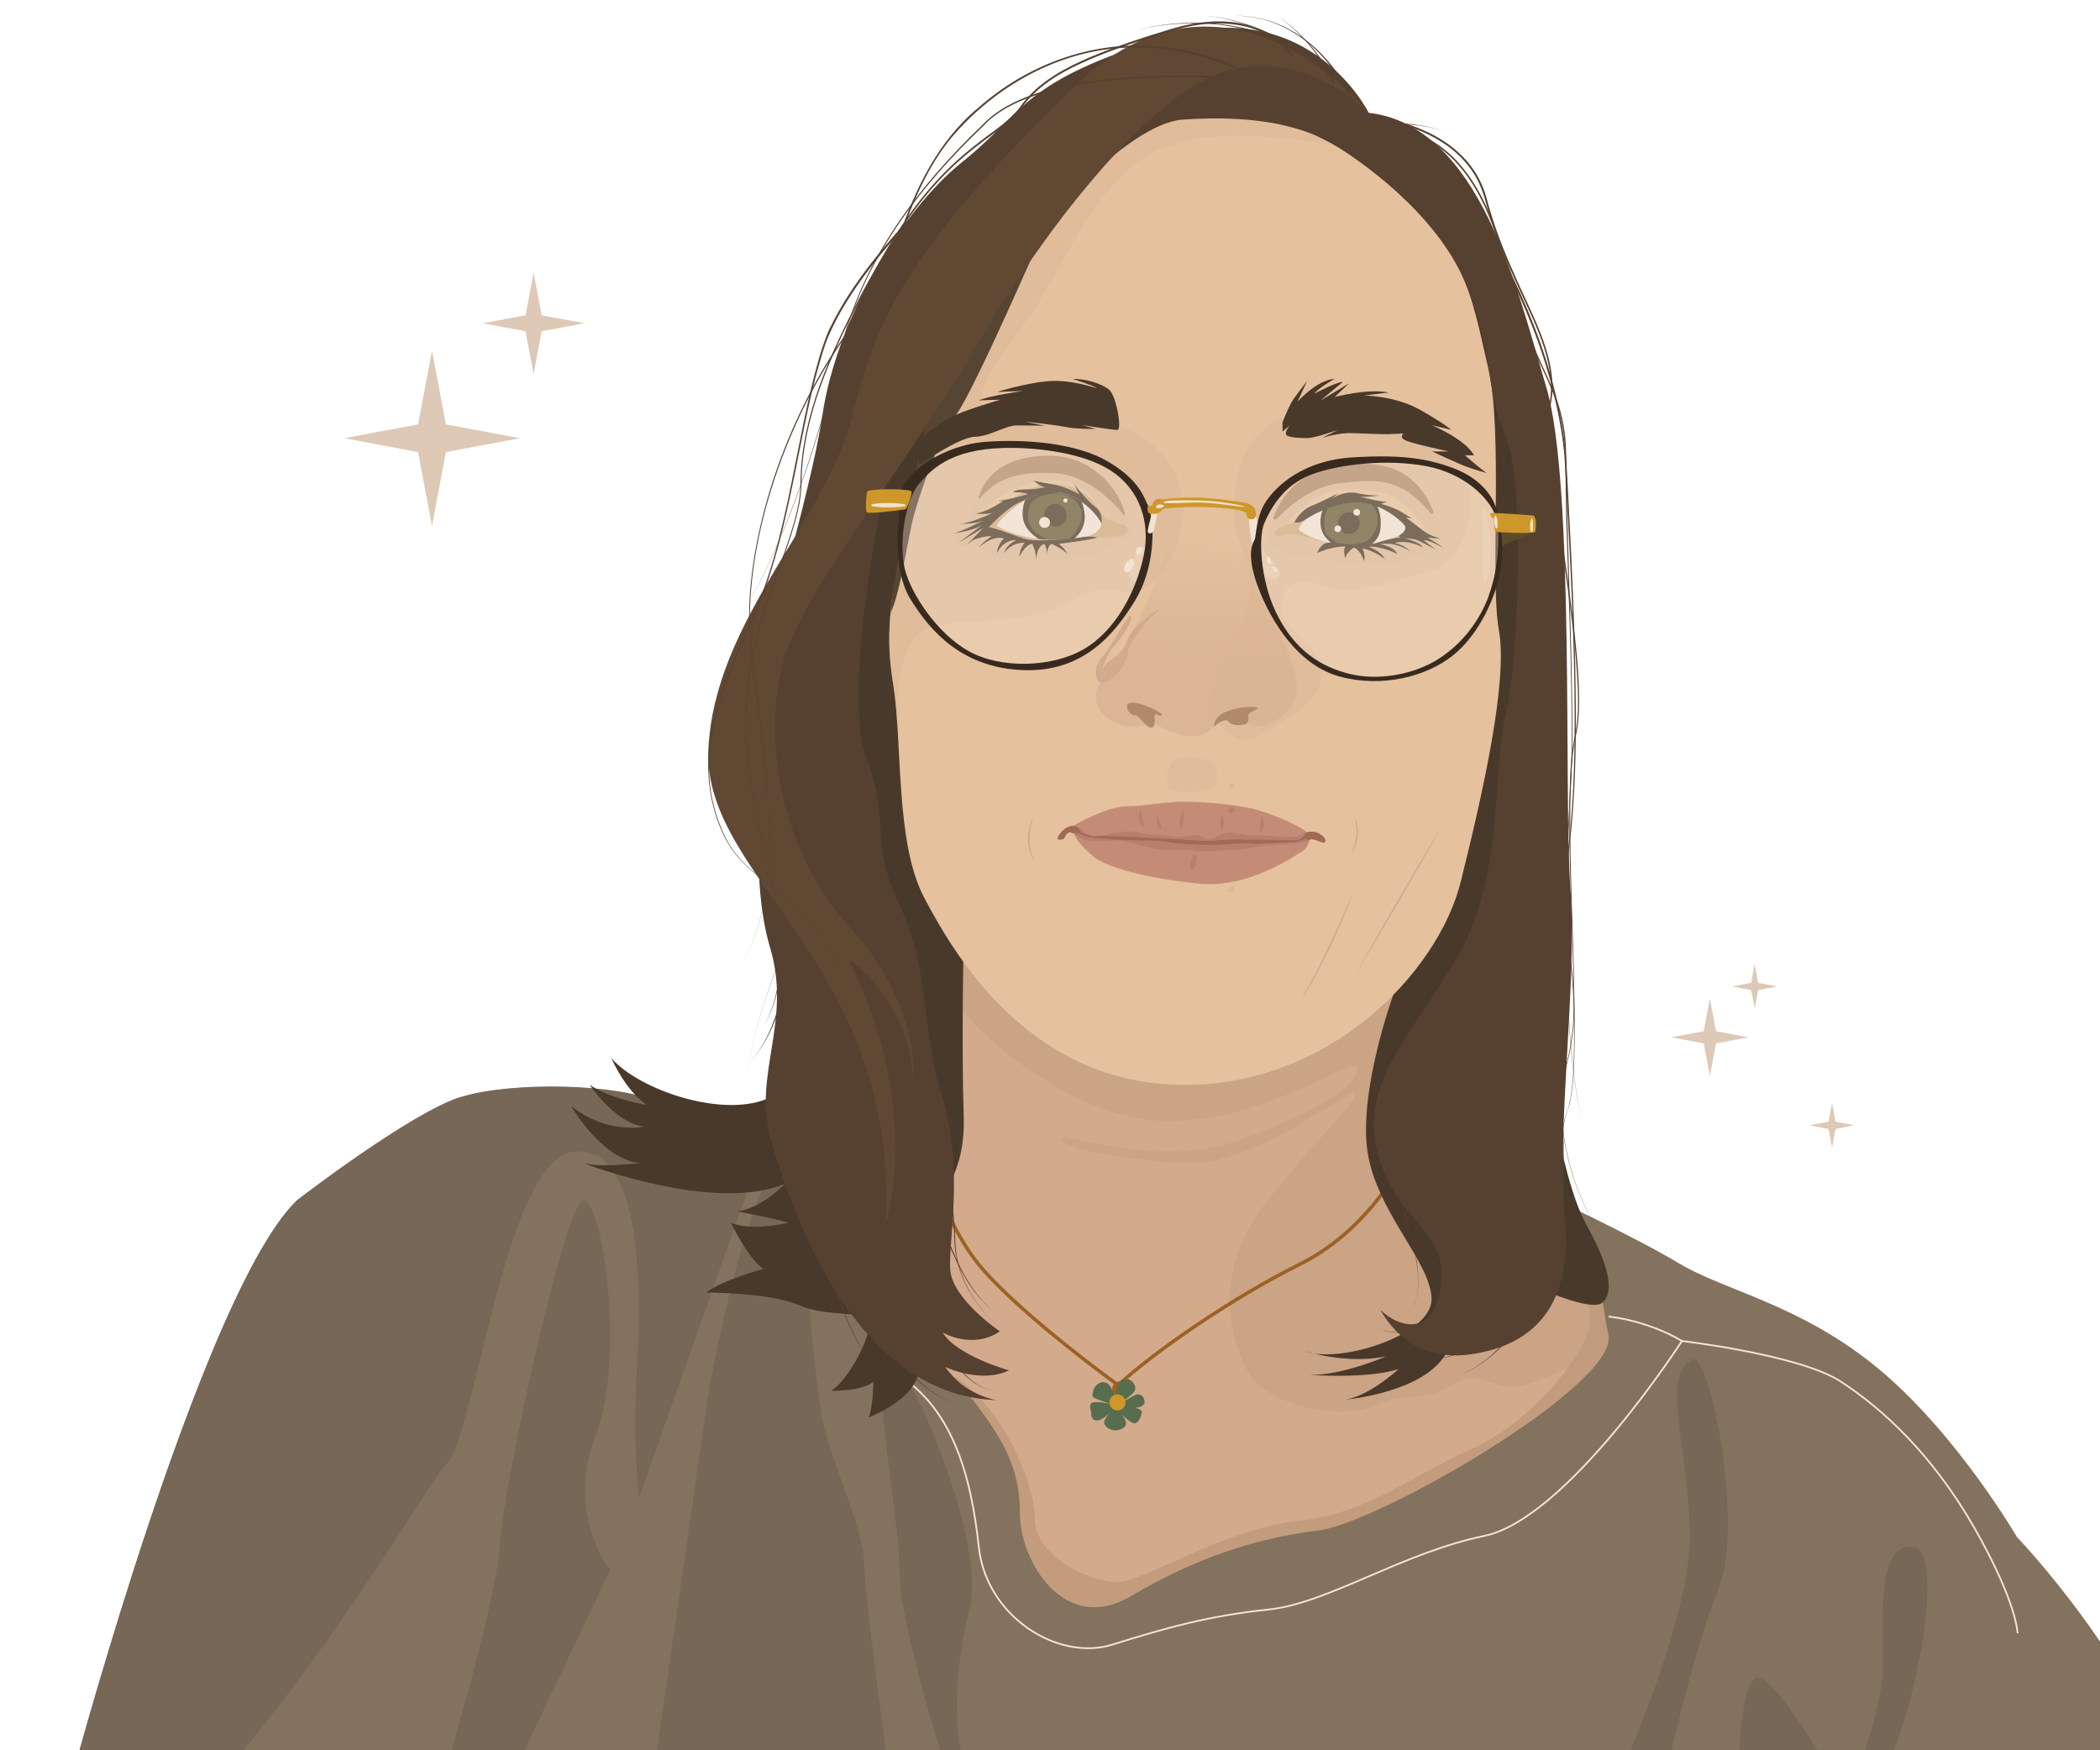 <?xml version="1.0" encoding="UTF-8"?>
<svg id="Calque_2" xmlns="http://www.w3.org/2000/svg" xmlns:xlink="http://www.w3.org/1999/xlink" version="1.1" viewBox="0 0 1194.4 995.4">
  <!-- Generator: Adobe Illustrator 29.5.1, SVG Export Plug-In . SVG Version: 2.1.0 Build 141)  -->
  <defs>
    <style>
      .st0 {
        fill: #5e4b2a;
      }

      .st1 {
        filter: url(#drop-shadow-1);
      }

      .st2, .st3 {
        fill: #bf987b;
      }

      .st2, .st3, .st4, .st5, .st6, .st7 {
        isolation: isolate;
      }

      .st2, .st4 {
        opacity: .4;
      }

      .st3, .st5 {
        opacity: .8;
      }

      .st8 {
        fill: #ce9729;
      }

      .st9 {
        fill: #b77f6e;
      }

      .st10 {
        fill: #a06b55;
      }

      .st11 {
        fill: #ddc9b6;
      }

      .st12 {
        fill: #e5c19e;
      }

      .st13 {
        fill: #d3aa8c;
      }

      .st14 {
        fill: #9b6224;
      }

      .st15 {
        fill: #564130;
      }

      .st16 {
        opacity: 0;
      }

      .st16, .st17 {
        fill: #776756;
      }

      .st18 {
        fill: #c48c76;
      }

      .st19 {
        fill: #b28a6b;
      }

      .st20, .st6 {
        fill: #49392a;
      }

      .st21 {
        fill: #604833;
      }

      .st22 {
        stroke: #f2e4d3;
      }

      .st22, .st23 {
        fill: none;
        stroke-miterlimit: 10;
      }

      .st24 {
        fill: url(#Dégradé_sans_nom);
      }

      .st4, .st5 {
        fill: #dbb595;
      }

      .st6 {
        opacity: .9;
      }

      .st25 {
        fill: #f2e5da;
      }

      .st26 {
        fill: #382a1f;
      }

      .st23 {
        stroke: #9b6224;
        stroke-width: 2px;
      }

      .st27 {
        fill: #665d39;
      }

      .st28 {
        fill: #83725d;
      }

      .st29, .st7 {
        fill: #f2e4d3;
      }

      .st30 {
        fill: #d3aa7f;
      }

      .st31 {
        fill: #586d4d;
      }

      .st7 {
        opacity: .3;
      }
    </style>
    <filter id="drop-shadow-1" x="0" y="38.9" width="1194.4" height="1009.6" filterUnits="userSpaceOnUse">
      <feOffset dx="40" dy="-30"/>
      <feGaussianBlur result="blur" stdDeviation="0"/>
      <feFlood flood-color="#000" flood-opacity=".2"/>
      <feComposite in2="blur" operator="in"/>
      <feComposite in="SourceGraphic"/>
    </filter>
    <linearGradient id="Dégradé_sans_nom" data-name="Dégradé sans nom" x1="644.9" y1="396.3" x2="641.4" y2="467.4" gradientTransform="translate(0 -62.5)" gradientUnits="userSpaceOnUse">
      <stop offset="0" stop-color="#e5c19e"/>
      <stop offset="1" stop-color="#dbb595"/>
    </linearGradient>
  </defs>
  <path class="st16" d="M1256.2,1022.3c-18.6-68.1-86.8-139.7-86.8-139.7h0c0,.1-33.7-58-78.1-95.3s-88.5-45.1-114.5-60.8c-13.2-8-33.6-18.3-50.5-26.6-8-14.8-13-31.7-15.2-47.7,0-.4,0-.8,0-1.2,0-.8,0-1.6,0-2.3.2-1.4.5-2.7.8-4.1.6-2.7,1.8-5.6,2.6-8.3,1.3-5.9,2-11.8,2.3-17.8.6,4.5,1.2,8.9,1.9,13.3,1.2,6.2,2.6,12.4,5,18.2-2.4-5.9-3.8-12-4.9-18.2-.7-4.7-1.4-9.3-1.9-14,.4-6.3.4-12.7.5-19,.2-38-2.1-76-2.5-113.9.4-3.4.8-6.8,1-9.6,1.4-15.9,2-32.2,2.1-48.3.1-.6.2-1.2.4-1.7,2.2-11.4,1.6-23.2,1-34.7-.5-8-1.3-15.9-2.2-23.9-.9-29.1-2.5-58.2-4-87.2-.2-2.5-.3-5.1-.5-7.6,0-4-.2-8-.4-12-.5-7.8-2.1-15.6-4.6-23.1s-.2-.5-.3-.8c-.8-3.7-1.8-7.4-2.7-11-1.2-21-13.7-42.2-21.7-61.1-6.4-14-11.9-28.5-15.8-43.4-5.9-21.5-23.9-34.8-44.2-41.4,4.8.3,9.5,1,14.1,2,1.8.5,3.7,1,5.5,1.5-1.8-.5-3.7-1.1-5.5-1.6-5.1-1.2-10.3-2.1-15.6-2.4,0,0-.1,0-.2,0-6.4-3.1-13.4-5.3-21-6.2-.4-.8-6.4-12.5-18.9-24.1-.7-1-1.5-2-2.3-2.9-4.4-5.5-9.4-10.4-15-14.6-4.8-5.1-10.2-9.7-16-13.6,5.3,3.6,10.1,7.8,14.5,12.5-5.3-3.8-11.1-6.9-17.3-9-6.7-2.3-13.8-3.4-20.8-3.5,7,.2,14.1,1.3,20.7,3.7,7,2.5,13.4,6.2,19.2,10.7,2.4,2.7,4.7,5.5,6.7,8.5-7.5-5.2-16.5-9.9-27.2-12.8-11.5-5.4-23.9-8.9-36.6-10.1,7.9.8,15.7,2.6,23.2,5.1-8.7-2.2-17.7-2.3-26.6-1.1-12.8-.2-25.7,1.4-38,4.7,11.6-3,23.7-4.5,35.8-4.4-4.8.8-9.6,1.9-14.2,3.3-.9.2-10,3.1-10.4,3.2-6.6,2.1-13.1,4.3-19.5,6.6-29.1,2.6-56.9,15.1-79.4,34.9-17.8,14.7-29.5,34.2-38.3,55.1-6.6,8.8-12.7,18-18.1,27.6-10.8,13.3-20.7,27.4-28.1,42.8-2.5,5.3-4.4,11.4-6.1,17-1.9,6.4-3.5,12.9-5,19.4-18.2,34.7-30.7,73.9-34,111-.2,2.5-.4,4.9-.5,7.4-1.9,3.2-4,6.4-6.2,9.4,2.2-3,4.2-6.1,6.2-9.3-.1,2.8-.2,5.7-.2,8.5-12.4,23.7-22,48.7-23.2,76.1,0,1.9,0,3.7,0,5.5,0,1.9,0,3.8,0,5.6.3,3.3.2,6.7.8,10.1l.6,4.5c1.2,5.9,2.7,11.9,5,17.4,1.3,3.3,3,7.2,4.9,10.2,4.1,7,9.9,12.6,16,17.8.6.8,1.1,1.6,1.7,2.5.4,6,.9,12,1.7,17.7-2.5,11.3-6.5,22.2-12.8,31.9,6.3-9.6,10.3-20.5,12.9-31.7,1,7.4,2.5,14.5,4.4,21.1,1.3,4.5,2.3,8.8,2.9,13.1-6.1,17.5-12.4,34.8-14.5,52.3,0,0,0,0,0,0,0,0,0,0,0,0-.6,5-.8,10.1-.6,15.2-.2-5.1,0-10.1.6-15.2,6.6-7.2,11.4-15.9,14.9-25-1.6,15.9-5.5,30.6-5.7,46-2.8,1.1-5.9,1.9-9,2.4-.4-2.7-.7-5.5-.8-8.2.1,2.7.4,5.4.8,8.2-27,4.5-65.4-10.2-78.8-25.9,0,0,5,11.8,13.4,20.8-6.6-1.5-14.2-2.7-22.3-3.5-1.2-.7-2.4-1.4-3.4-2.1,0,0,.5.7,1.4,1.9-26-2.2-56.3-.5-74.2,4.9,0,0-.3,0-.4,0-28.8,9-93.4,58.9-93.4,58.9-30,29-66.5,128.3-93,210.8-20.1,62.7-34.4,115.5-35.7,120.3,0,.2,0,.4,0,.4h211.2,0c0,0,38.2,0,38.2,0h0c0,0,81.7,0,81.7,0h169.5c0,.1,12.4.1,12.4.1,0,0,0,0,0-.1h435.7l74.6,4.3c1.3-1.1,2.7-2.5,4-4.3h167.3ZM658.2,35.4c1.3-.1,2.7-.2,4-.2-2.2,1.2-4.4,2.5-6.6,3.9-19.7,7.4-32.5,14.4-42.3,21.4-1.4.4-2.7.9-4,1.3,7.8-7.7,17.6-13.4,27.6-17.9,7-3.2,14.1-6,21.3-8.6ZM910.8,259.9c.8,6,1.1,12,1.4,18,.2,11.2.2,22.5.7,33.7.3,9.3.6,18.8.9,28.4-.7-5-1.4-10.3-2.2-15.8-1.3-34.1-3.6-65-7.8-85.7.2-1.7.5-3.3.7-4.8.1-1,.2-2,.2-3,.4,1,.8,2,1.2,3.1,2.1,8.6,3.7,17.3,4.9,26.2ZM917.4,416.4c0,3.7,0,7.3,0,11-.5,2.8-1,5.5-1.3,8.3,0-3.7.1-7.3,0-11,0-23.2-.7-48-1.4-72.4.6,4.7,1.2,9.3,1.7,14,.6,16.7.9,33.4,1,50.1ZM915.7,424.7c0,5.3,0,10.5-.2,15.8-.6,6.4-.8,12.9-1,19.2,0,1.4,0,2.9,0,4.3-.2,4.5-.5,9-.7,13.5-.6-39.4-.2-95.7-1.9-146.3.7,4.6,1.3,9.1,1.9,13.3.1.9.2,1.8.4,2.7.9,26,1.6,52.7,1.6,77.5ZM477.7,283c4-11.3,7.7-22.8,11.2-34.3-3.3,19.3-8.9,41.9-14.6,64.2-1.9,3.2-3.9,6.4-5.8,9.7,2.3-6.7,4.5-13.4,6.4-20.2,1.4-5.2,2.4-10.6,2.8-16,0-.7.1-2.1.2-3.4ZM903.7,233.7c-.1.8-.2,1.7-.4,2.6-.6-2.9-1.3-5.5-2-7.9-1.5-4.9-3-10.1-4.5-15.6,2.4,5.2,4.9,10.6,7.2,16,0,1.6,0,3.2-.3,4.9ZM914.1,589.3c.3,4.3.6,8.5,1,12.8-.5,3.2-1.2,6.4-2,9.5-.1.4-.2.8-.3,1.2.4-7.8.9-15.7,1.3-23.5ZM914.2,587.5c.5-9.4.9-18.7,1.2-27.7.4,4.3.8,8.7,1.1,13,.7,9.5.2,19.1-1.3,28.6-.4-4.6-.7-9.2-1-13.8ZM915.5,556.5c.2-6.9.3-13.6.3-20.1.4,11.8.8,23.7,1,35.5-.3-5.1-.8-10.3-1.3-15.4ZM913.8,483.1c.2-3.7.4-7.3.5-11,0,4,0,8,0,12.1-.2,1.5-.3,3-.5,4.4,0-1.8,0-3.6-.1-5.5ZM903.9,227c-2.4-5.5-5-11-7.3-16.3-.4-.9-.8-1.9-1.3-2.8-3-10.5-6.3-21.7-10.1-33,7.5,16.5,13.9,33.5,18.6,50.9,0,.4,0,.8,0,1.2ZM872,140c-8.3-18.5-18.4-35.4-31.3-47.8,12.8,9.3,21.8,23.9,27.8,38.5,1.3,3.1,2.4,6.2,3.5,9.3ZM611.1,62.2c-2.5,1.9-4.9,3.9-7.1,5.8,1.2-1.6,2.6-3.2,4-4.7,1-.4,2.1-.8,3.2-1.1ZM602,68.9c-.9,1.3-2,2.5-3,3.7-1.4,1.3-2.7,2.6-4.1,3.9-4.6,4-9.8,7.5-14.6,11.2-7.7,5.8-15.1,12.1-21.8,19-7.4,7.5-14.1,15.8-20.2,24.4,1-2.5,1.9-4.9,3-7.3,11.9-15.8,25.4-30.4,39.7-44,6-6.6,14.6-11.7,24.8-15.7-1.3,1.5-2.6,3.1-3.8,4.8ZM559.1,107.4c6.7-6.9,14.1-13.1,21.8-18.9,2.4-1.8,4.8-3.6,7.2-5.4-5.4,5.3-11.3,10.9-19,17.1-10.7,8.5-21.4,20.1-31.3,33.5-.3.3-.6.6-.8.9,0,0,0,0,0-.1,6.6-9.6,13.9-18.8,22.1-27.1ZM510.1,178.4c-.7,1.4-1.5,2.9-2.2,4.3,3.6-9.4,7.9-18.5,12.7-27.2,2.6-3.3,5.3-6.5,8.1-9.8-6.6,10.7-12.7,21.7-18.6,32.7ZM509.8,180.6c-2.1,4.3-4,8.7-5.8,13.1.5-1.7,1.1-3.4,1.7-5,1.4-2.7,2.7-5.4,4.1-8.1ZM502.6,196.8c-.2.5-.3,1.1-.5,1.6-.2.5-.4.9-.5,1.4-1.4,2.1-2.9,4.2-4.3,6.4,2.2-4.9,4.5-9.8,6.9-14.6-.6,1.7-1.1,3.5-1.6,5.2ZM500.5,202.7c-5.1,13.7-8.8,27.5-10.8,40.6-.1,1-.3,1.9-.5,2.9-3.5,12.1-7.4,24.2-11.6,36.1,0-.5,0-1,0-1.3.6-24.5,8-48.2,17.8-70.7,1.6-2.6,3.3-5.1,5-7.6ZM477.1,280.8c0,.8,0,2.1,0,3.3-3.4,9.6-7,19-11,28.4,2.5-9.9,4.7-19.9,6.7-29.8,3.7-17.4,6.8-34.9,10.9-52.1,3-5.6,6.1-11.1,9.3-16.4-8.9,21.3-15.4,43.6-16,66.6ZM477,284.8c0,.5,0,1,0,1.4-.4,5.4-1.4,10.8-2.8,16-2,7.7-4.6,15.2-7.2,22.7-3,5-6,10-9,15.1,3-8.7,5.6-17.6,7.9-26.6,4-9.4,7.7-19,11.2-28.6ZM926.1,699.8c-1.9-.9-3.8-1.8-5.5-2.7-3.6-8.6-6.7-18.9-9.3-30,0-4.5,0-8.9-.1-13.4,2.3,15.5,7.3,31.7,15,46.1ZM914.3,636.2c-.7,2.7-1.9,5.6-2.6,8.3-.2,1-.4,2-.6,3,.4-10.7,1-21.8,1.6-33,.2-.9.4-1.8.7-2.8.7-2.8,1.3-5.5,1.8-8.3.4,4.6.9,9.1,1.4,13.6-.3,6.4-1,12.9-2.4,19.2ZM916.7,616.2c-.5-4.5-1-9-1.4-13.4.9-5.2,1.5-10.4,1.7-15.7,0,3.9,0,7.7,0,11.6,0,5.8-.1,11.7-.4,17.5ZM915.2,516c0-.8,0-1.5-.2-2.3-.4-5.7-.7-12.9-.9-21.3.1-1.2.3-2.6.5-3.9.1,9.2.4,18.3.6,27.5ZM915.3,475.1c0,1.4-.2,3-.4,4.7,0-6.2,0-12.3,0-18.5.3-6,.6-12,.8-18,.3-4.2.8-8.4,1.5-12.5-.2,14.8-.7,29.7-2,44.4ZM918.7,390.5c.7,11,1.2,22.1-.6,33,0-2.4,0-4.7,0-7,0-13.6-.3-27.3-.7-40.9.5,5,.9,10,1.3,14.9ZM916.1,357.9c-.5-4.2-1.1-8.5-1.6-12.7-.3-11.4-.7-22.6-1-33.6-.2-6-.4-12.1-.4-18.1,1.2,21.4,2.3,42.9,3.1,64.4ZM911.5,258.1c-.6-4.5-1.4-9.1-2.2-13.5,1.1,4.5,1.8,9,2.2,13.5ZM903.4,220.2c-5.4-18.9-12.8-37.2-21.4-54.9-.9-2.5-1.8-5-2.8-7.6.9,2.2,1.9,4.3,2.9,6.5,7.4,17.2,18.6,36.6,21.3,56ZM861.9,110c3,5.6,4.6,11.8,6.3,17.9-4.7-10.8-10.8-20.9-18.9-29.4-3.9-3.9-8.3-7.5-13.1-10.3-3-2.5-6.1-4.8-9.4-6.8,14.6,5.5,27.7,14.6,35.1,28.6ZM766.3,33c4.4,3.7,8.4,7.9,12,12.5-1.8-1.5-3.7-3-5.7-4.5-2-2.8-4-5.4-6.3-7.9ZM737.8,25.6c-1.9-.4-3.8-.7-5.8-.9-6.4-1.6-13-2.6-19.6-3.2,8.7-.3,17.5,1,25.4,4.1ZM727.5,24.2c-3-.2-6.1-.4-9.3-.3-8.2-1-16.7-1-25.6.5,5.2-1.4,10.7-2.4,16.3-2.8,6.2.4,12.5,1.2,18.5,2.6ZM669.4,31.6c-1.6.7-3.3,1.5-5,2.4-.9,0-1.7,0-2.6.1,2.5-.9,5-1.7,7.5-2.5ZM563.6,85.6c22.7-26.5,55.3-45.8,90.2-49.7-5.9,2.2-11.7,4.5-17.4,7.1-10.7,4.9-21.3,11.1-29.4,19.7-10.7,4-20,9.4-26.6,16.6-13.6,13-26.6,27-38.1,42.1,5.6-12.8,12.3-25,21.3-35.8ZM539,126.9c-1,2.5-2,5-2.9,7.5-1.1,1.7-2.2,3.3-3.3,5-2.9,3.3-5.8,6.7-8.7,10.1,4.6-7.7,9.6-15.3,14.9-22.5ZM491.3,203.6c5.5-14.8,15.5-30.5,27.3-45.6-4.8,9.1-9.1,18.5-12.6,28.3-3.9,7.8-7.8,15.7-11.3,23.8-3.7,5.8-7.2,11.8-10.5,17.9,2-8.2,4.3-16.4,7-24.4ZM449.1,342.4c3-35.3,15.2-74.2,32.9-108.5-3.7,16.1-6.6,32.4-10,48.6-2.4,11.6-4.9,23.2-7.9,34.7-2.1,4.9-4.3,9.7-6.5,14.5-2.8,5.8-5.7,11.6-9,17.1.1-2.1.3-4.3.5-6.4ZM448.6,348.9c3.3-5.6,6.3-11.4,9.1-17.2,2.1-4.5,4.2-9.1,6.2-13.7-2.3,8.6-4.8,17-7.8,25.4-2.7,4.6-5.2,9.3-7.7,14.1,0-2.8,0-5.7.2-8.5ZM436.2,487.6c-1.8-3-3.6-7-4.8-10.2-2.3-5.4-3.8-11.5-5-17.3l-.6-4.5c-.5-3.3-.5-6.6-.7-10,2.3,20.3,12.9,39.1,26.4,59.1-5.9-5-11.4-10.4-15.3-17.2ZM448.2,612.3c2.1-17.4,8.4-34.6,14.5-52,.5,3.6.8,7.1.9,10.6-1.1,5.7-2.8,11.3-5.4,16.5l-1.6,3.3,1.7-3.3c2.4-4.7,4.1-9.7,5.3-14.9,0,4.2,0,8.3-.4,12.3-3.3,10-8,19.6-15.1,27.5Z"/>
  <g>
    <polygon class="st11" points="972.5 567.8 976 586.4 994.5 589.9 976 593.3 972.5 611.9 969 593.3 950.4 589.9 969 586.4 972.5 567.8"/>
    <polygon class="st11" points="998 548.2 1000 558.9 1010.8 561 1000 563 998 573.7 996 563 985.2 561 996 558.9 998 548.2"/>
    <polygon class="st11" points="1042 627.2 1044 637.9 1054.7 639.9 1044 642 1042 652.7 1040 642 1029.2 639.9 1040 637.9 1042 627.2"/>
  </g>
  <g>
    <polygon class="st11" points="245.7 199.4 253.6 241.3 295.6 249.2 253.6 257.1 245.7 299.1 237.8 257.1 195.9 249.2 237.8 241.3 245.7 199.4"/>
    <polygon class="st11" points="303.5 155 308.1 179.3 332.4 183.8 308.1 188.4 303.5 212.7 298.9 188.4 274.6 183.8 298.9 179.3 303.5 155"/>
  </g>
  <g class="st1">
    <path class="st13" d="M757.9,570.5s-27.8,107.6,0,131,151.8,76.3,151.8,76.3c0,0-79.8,172.7-257.7,180.5-177.9,7.8-212.6-80.7-212.6-80.7l-9.5-171.8s60.7-6.1,65.9-52.1c5.2-46,6.9-109.3,6.9-109.3l255.1,26h.1Z"/>
    <path class="st3" d="M835.1,707.6s34.2,59,28.6,78.1-34,53.8-67.3,68.5-57.6,36.4-98.8,40.8c-41.2,4.3-87.1,34.7-102.4,34.7s-47-14.8-46.7-36.4-24.3-79.7-61.9-86.8-42.1,82.5-42.1,82.5l135.3,131.8,212.7-84.2,106.3-139-9.2-55.4-54.7-34.7h.2Z"/>
    <path class="st2" d="M757.9,570.5l-255.1-26s-.6,23.3-2.3,51.8c24.2,32.5,77.8,71.7,125.3,71.2,57.9-.7,106.1-39,106.1-29.9s-17.5,22.6-65.7,40.3c-48.2,17.8-102.8-5.2-102.2,0s34.5,11.7,71.6,13.7,93.7-44.2,95-39.7c1.3,4.6-16.9,20.2-49.5,60.5-32.5,40.3-21.5,78.7-11.3,97.6s51.6,28,71.2,19.5c19.5-8.5,27.3-2,43-11s17.6-2.7,33.8,0c16.3,2.6,92-40.6,92-40.6,0,0-124.1-52.9-151.8-76.3-27.8-23.4,0-131,0-131h0Z"/>
    <path class="st28" d="M1107.5,904.6s-33.7-58.1-78.1-95.4-88.5-45.1-114.5-60.8c-25.6-15.4-77.9-39.8-79.8-40.7,36.4,23.4,33.8,53.8,39.7,81.5,6,27.8-130,106.7-164.7,111.1-34.7,4.3-68.5,14.8-106.7,37.3-38.2,22.6-63.3-20-63.3-46.8s-9.5-46-42.5-83.3-45.1-134.5-45.1-134.5c0,0-93.7-4.3-117.1-15.6-23.4-11.3-84.2-12.1-112.8-3.5s-93.8,59-93.8,59c-30,29-66.5,128.3-93,210.8C14.7,989.3,0,1044.2,0,1044.2h1194.4c-18.6-68.1-86.8-139.7-86.8-139.7h0Z"/>
    <path class="st17" d="M0,1044.2h82.2c66.7-74.8,126-177.5,129.9-179.6,17.4-9.5,33.8-174.4,73.8-179.6,39.9-5.2,39,80.7,36.4,122.3-2.6,41.7,1.1,74.6,1.1,74.6l68.4-193.4-2.8-20.7c-22.1-2.5-43.9-6-53.6-10.6-23.4-11.3-84.2-12.2-112.8-3.5-.1,0-.3,0-.4,0-28.8,9-93.4,58.9-93.4,58.9-30,29-66.5,128.3-93,210.8C14.7,989.3,0,1044.2,0,1044.2Z"/>
    <path class="st17" d="M211.2,1044.2s31.2-102.4,33-135.3,37.3-196.1,47.7-196.1,24.3,87.9,6.9,133.3,8.2,76.7,8.2,76.7l-57.7,121.5h-38.2,0Z"/>
    <path class="st17" d="M331,1044.2s25.2-175.9,30.4-211.6c5.2-35.7,27.2-137,42.2-138s16.8,119.9,26.3,151.4,21.7,56.7,21.7,74.1,14.8,124.1,14.8,124.1h-135.4Z"/>
    <path class="st17" d="M500.5,1044.2s-28.9-89.4-28.9-120.6-17.1-118.5-9-125.6,59.3,105.7,48.9,146.5c-10.4,40.8-9.4,80.7,1.4,99.8h-12.4Z"/>
    <path class="st17" d="M922.7,803c9.6-3.9,29.5,93.7,14.8,130.1-14.8,36.4-31.2,111.1-31.2,111.1h-26.9s41.7-92,41.7-139.7-17.3-93.7,1.7-101.5h0Z"/>
    <path class="st17" d="M948.7,1044.2s0-53.8,9.5-59.9c9.5-6.1,46.8,59.9,46.8,59.9h8.7s17.3-40.8,17.3-67.7-3.5-69.4,17.3-66.8c20.8,2.6-3.5,121.5-25.2,138.8l-74.6-4.3h.2Z"/>
    <path class="st22" d="M874.9,778.7s20.9,1.7,41.8,13.9c0,0,66.8,7.8,90.2,23s52.1,41.2,76.3,83.7,24.3,59.5,24.3,59.5"/>
    <path class="st22" d="M916.6,792.6s-65,101-112.3,110.8-89,38.4-122.8,41.9-58.3,10.4-89,20c-30.7,9.5-71.5-15.8-75.8-55.6s-14.8-81.4-50.3-100.5"/>
    <path class="st23" d="M753.8,697s-18.1,34-55,52.2-82.9,49.9-102.8,68.5c0,0-52.9-38.1-77.2-66.1s-33.4-72.8-33.4-72.8"/>
    <path class="st20" d="M466.5,245.4s-71.7,144.8-67.8,198.5c3.9,53.8,25.7,196.9-.1,209.9-25.9,13-75.3-3.9-90.9-22.1,0,0,7.8,18.3,20.2,26.7,0,0-20.8-3.4-32.5-11.5,0,0,14.3,21.8,31.2,23.8,0,0-21.5,4.6-41.7-11.7,0,0,16.9,29.9,39,32.5,0,0-22.8,2.6-31.9,0,0,0,73.5,28.6,114.5,11.7,0,0-13.7,14.3-27.3,15.6,0,0,20.2,3.9,29.3,6.5,0,0-20.7,5.2-32.8,0,0,0,10,20.7,18.5,26.3,0,0-23.4,6.3-32.5,13.4,0,0,36.4,0,52.7,7.2,16.3,7.2,37.1,2.6,39.7,9.1s-11.7,34.3-21.5,39.6c0,0,18.9.3,24.1-5.3,0,0,0,13.9-2.6,20.4,0,0,17.6-6.5,25.4-18.2s10-52.8,11.7-83.3,18.2-32.5,16.9-70.9,0-103.5,0-103.5l206.2,26,38.1,9.7s-19.8,54.7-14.6,89.2,36.4,63.1,36.4,83.9-54,37.1-72.2,29.3c0,0,22.8,7.8,46.2,3.2,0,0-25.6,11.1-43.4,10.4,0,0,31.7,2.6,50.6-3.2,0,0-18.2,16.9-32.5,17.6,0,0,43.1-3.2,58-24.1,14.9-20.8,52.6-40.3,52.6-40.3,0,0,31.2,14.3,37.7,9.1s5.2-18.9-8.5-43.6c-13.7-24.7-20.8-75.5-25.4-105.4-4.6-29.9,1.3-296.1-1.3-331.2s-24.4-124.3-70.5-163.3c-46-39-104.9-59.2-155.8-47.5-50.9,11.7-143.2,165.5-143.2,165.5h0Z"/>
    <path class="st14" d="M596.3,815.6c2.7-.3,2.4,10.6-2.6,10.6,0,0-3.9-10,2.6-10.6Z"/>
    <path class="st12" d="M595.6,97.7s-90.1,85.9-110.1,178.7c-20,92.8-22.6,111.1-17.4,143.2,5.2,32.1,1,89.4,17.4,120.6,16.4,31.2,58.1,104.1,143.5,106.7,85.5,2.6,148.8-63.3,161.8-115.4s26.9-114.5,21.7-143.2,2.6-112.8-6.1-149.2c-8.7-36.4-13-79.8-72.9-118s-106.7-36.4-138-23.4h0Z"/>
    <path class="st24" d="M662,315.4s8.7,45.9,17.8,60.5,23.3,43.3,15.6,54.3c-7.7,11.1-17.6,14.6-23.1,12s-17.6-3.9-21.8.8-9.4,6.7-17.9,5.1-14.3-7.5-20.5-6-16.6,2.8-25-6.6c-8.5-9.4-1-18.9,3.6-24.1s29.3-46.2,32.9-73.5,2.9-21.1,2.9-21.1l35.6-1.3h0Z"/>
    <path class="st4" d="M611.2,119.3c28.6-17.3,68.7-12.7,107.2-7.2-52.7-28.8-94.3-26.4-122.9-14.5,0,0-90.1,85.9-110.1,178.7s-22.6,111.1-17.4,143.2c1.1,6.7,1.8,14.4,2.3,22.8-.5-18.2,1.3-51.4,19.4-55.7,25.2-6.1,56.4,0,79.8-14.8s26,1.7,43.4-8.7c17.4-10.4,30.7-52.9,6.7-76.4-24-23.4-57-20-88.2-20.8-31.2-.9-.9-33.8,15.6-58.1s35.6-71.1,64.2-88.5h0Z"/>
    <path class="st4" d="M665.9,340.6c-8-17.3-6.9-70.6,33-74.8,39.9-4.1,85.9,20,94.6,37.4,8.7,17.5-2.6,47.8-20.8,52.1-18.2,4.3-46,15.6-63.3,6.9-17.4-8.7-29.5,13.9-11.3,28.6s18.2,32.1-.9,44.2-26.6,20-35.9,13.9c-9.2-6.1-16.2-12.1-9.2-33s29.5-41.6,13.9-75.5h0v.2Z"/>
    <path class="st13" d="M619.6,376s-15,9.1-17.6,16.3-5.2,9.4-9.4,12.4c-4.2,2.9-5.9,6.2-5.9,6.2,0,0,3.2-9.8,7.2-13.7s11.1-15.3,9.3-16.9-11.2,18.2-16.4,23.4-4.2,14.6,0,14.6,14-8.5,14.7-17.2,18.2-25,18.2-25h0Z"/>
    <path class="st19" d="M614.5,443.8c2.4.5,2.5-4.2,2.2-6.1s1.2-1.7,1.9-1,2.3.2,2.3-.5-10.9-6.7-16.9-6.6-1.9,7.1,1.2,7.1,5.5,6.2,9.4,7.1h-.1Z"/>
    <path class="st19" d="M650.5,443.1s-.8-5.5,7.7-8.7,17.2-2.6,17.2-1.7-5.4,2.2-5.4,4.1.7,5-3,5.4-6.7.2-8.6-2.1-7.9,3.1-7.9,3.1h0Z"/>
    <path class="st4" d="M648.2,462.8c5.4,2.4,4.5,13,2.3,15-2.3,2-22.1,4.6-25.7,0s-.3-11.7,2.3-15c2.6-3.2,15.9-2.3,21.1,0h0Z"/>
    <path class="st4" d="M603.4,332.1c0-3.1-9.1-24.7-28.9-33.8-19.7-9.1-42.5-3-52.5,8-10,11.1-11.7,21.7-16.9,27.1-5.2,5.4-2.6,9.3,4.3,6.5s11.7,9.1,28.6,9.1,41-1.5,49.7-6.1,15.6-4.6,15.6-10.9h.1Z"/>
    <path class="st19" d="M599,322.6c-9.9-11.8-23.4-22.7-39.1-23.5-11.4-.5-23.7-.2-33.6,6.3-1.7,1-3.2,2.3-4.7,3.6-1.5,1.4-2.9,2.9-4.4,4.5-.2.2-.5.2-.7,0,0-.1-.2-.3,0-.5,1.2-4.2,3.3-8.2,6.4-11.6,7.7-8.8,19.9-11.9,31.1-12.2,6.9-.2,14,.6,20.3,3.5,12.3,5.4,22,16.7,25.7,29.5,0,.5-.6.9-.9.4h0Z"/>
    <path class="st12" d="M589.3,324.8s-7.6-18.2-23.6-21-36.4,5.6-43.2,13.9-3,12.4-3,12.4l69.8-5.2h0Z"/>
    <path class="st30" d="M601.4,331.5c.4-4.1-8.8-4.1-12-6.7s-10-20-31.2-19.5c-21.3.4-38.2,23.2-38.6,24.7-.4,1.5,16.9,8.7,31.7,8.7s29.5-3,33-3,16.9.4,17.3-4.1h-.2Z"/>
    <path class="st25" d="M586.5,327.8c.3-1.7-10.7-17.4-27.1-18s-32.3,17.4-32.3,18.9,14.7,8,29.7,8.2,28.2-.9,29.7-9.1h0Z"/>
    <path class="st20" d="M576.9,325.7c.3-4-.6-7.6-1.7-10.4-4.3-2.9-9.7-5.3-15.9-5.5-5.7-.2-11.3,1.8-16.3,4.6-1.1,3.1-2.1,7.8-.7,12.3,1.4,4.5,5.3,7.8,8.4,9.8,2,.2,4,.4,6,.4,5.1,0,9.9,0,14.2-.5,2.5-2.1,5.5-5.7,6-10.8h0Z"/>
    <path class="st27" d="M572,315.2c-8.5-8.7-21.9-2.9-24.3-.6-2.8,2.7-5.4,12.1.8,17.6,2.4,2.1,4.9,3.7,7.4,4.7h.9c3.9,0,7.6,0,11-.2,4.6-3.5,11.7-13.9,4.2-21.5h0Z"/>
    <path class="st20" d="M586.5,327.8s1.1-6.1-3.3-9.3c-4.5-3.2-12.3-13.2-12.3-13.2l3.1,5.9s-7.7-4.6-15.8-5.9c-8.1-1.2-10.4-2.1-10.4-2.1,0,0,4.8,4.7,7.6,3.4,0,0-4.1,1.7-11.5,1.7s-7.8,1.6-7.8,1.6c0,0,5.8-.2,8.7,1.1,0,0-14.3,4.1-17.6,3.7l3.2.4s-10.2,6.7-15.8,6.9c0,0,7.2.8,10.2-.5,0,0-12.8,6.5-19.7,6.3,0,0,9.3.6,14.5-2,0,0-14.1,7.4-18.2,7.6,0,0,13.3-1.4,18.2-5.6l-14.5,10.9,14.5-8.7-10,10s11.5-8.7,15.4-12.8,10.5-9.8,15.2-11.7,8.4-5,19.3-5.6,23.4,10.3,27.1,18h-.1Z"/>
    <circle class="st20" cx="560.3" cy="323" r="6.4"/>
    <circle class="st25" cx="566" cy="314.6" r="1.2"/>
    <circle class="st25" cx="554.1" cy="327.1" r="3.1"/>
    <path class="st20" d="M584.1,335.6s-4.6-1-9.5,0-23.6,2.4-29.6,1.3c-6.1-1.1-23.4-9.1-25.5-7s-6.6,7.4-6.6,7.4c0,0,7.7-3.1,11-2.2,0,0-5,3.1-7.1,6.2,0,0,7.1-7,14.2-5.2,0,0-4,3.9-3.9,8.5,0,0,2.7-7.5,11-7.5,0,0-5.9,2.6-7,7.5,0,0,3.4-6,11.7-6,0,0-3,3.7-3,8,0,0,3.1-6.7,7.2-7.4,0,0,2.5,3.8,2.2,9.8,0,0,.3-8.8,4.9-9.7,0,0,1.6,3,1.6,7.2,0,0-.6-6.1,2.4-7.2,0,0,7,2.9,9.2,6.2,0,0-1.7-4-5.2-6.2,0,0,20-2.4,22-3.7h0Z"/>
    <path class="st4" d="M680.7,334.3c.8-2.8,12-29.9,33.5-33.5s45.5-2.2,54.3,9,11.4,21,11.1,24.5-12,15.9-35.1,16.3c-23.1.3-49.8-3.6-56.6-8.1-6.8-4.6-8-5.2-7.2-8.1h0Z"/>
    <path class="st19" d="M684.3,324.3c4.7-14.4,17.6-25.9,32.5-29,1.7-.3,3.8-.7,5.4-.9,11.8-1.2,24.5-1.5,35.3,4.6,6.5,3.7,11.4,9.2,14.8,15.6,1.2,2,2.1,4.2,3,6.2.2.5,0,1.1-.5,1.3-.4.2-.9,0-1.2-.3-13-15.3-23.4-19.8-43.7-17.8-3.6.3-7.5.7-11,1.3-4.4.8-8.6,2.4-12.7,4.4-7.2,3.6-14,9.1-20.1,15.5-.7.9-2.1.1-1.8-.9h0Z"/>
    <path class="st12" d="M691,329.5s12.1-17.6,27.4-20c15.3-2.4,30.7-1.3,40.5,7.8s14.5,16.5,10.6,18-78.5-5.9-78.5-5.9h0Z"/>
    <path class="st30" d="M685.2,333.6c-1.5-2.5,6.3-5,11-6.9s12.4-14.4,30.2-14.9,38,16.4,39,19.5-18,8-28.2,9.8c-10.2,1.7-28-3.9-33-5.4s-8.5-2.2-11.9-1.9-5.7,2.3-7.1,0v-.2Z"/>
    <path class="st25" d="M698.7,331c-.5-.8,5.5-8.8,11.3-11.3s18.3-6.8,30.5-3,19.8,12.3,19.8,13.3-4.5,5.4-10.4,6.6-8.5,4.2-23.6,3.5c-15-.7-26.5-7.2-27.6-9.1h0Z"/>
    <path class="st20" d="M712.8,318.6c-1.4,3.3-2.8,8.4-.8,13.6,1.1,2.9,3.3,5.1,5.6,6.9,2.7.5,5.6.9,8.7,1.1,6.5.3,10.7,0,13.8-.7,2.5-1.9,4.5-4.6,5-8.5.8-6.1-.5-10.5-1.9-13.4-.9-.3-1.8-.7-2.7-1-10.5-3.2-21.2-.5-27.7,1.9h0Z"/>
    <path class="st27" d="M739.7,316.5c-8.5-2.4-17.2-.9-23.5,1-4.3,6.3-3.6,16,0,18.1,2,1.2,3.9,2.9,5.4,4.1,1.5.2,3.1.4,4.8.4h1.8c2.6-.6,5.7-1.3,7.2-1.5,2.8-.4,8.4-6.5,8.2-13.2,0-3.9-2.1-7.1-3.8-9h-.1Z"/>
    <circle class="st20" cx="727.2" cy="327.5" r="6.2"/>
    <circle class="st25" cx="731.7" cy="321.3" r="1.9"/>
    <circle class="st25" cx="720.9" cy="330.7" r="1.9"/>
    <path class="st20" d="M696.3,326.7s3.5-6.8,10-9.2c6.4-2.5,14.9-7.1,14.9-7.1l-3.8,3.2s7-4.8,14.3-3.2,13,1.4,13,1.4c0,0-8.2,1.1-11.1.7,0,0,12.3,3.2,15.6,2.8l-3.8,1.2s7.6,2,12.1,4.9,5.6,3.5,5.6,3.5l-3.6-.7s6.2,4.6,10.1,7.7c3.9,3,10.1,4.5,10.1,4.5,0,0-5.5-.5-7.8-.7,0,0,6.8,3.9,8.8,5.8,0,0-6.9-4.2-11-4.4,0,0,5.8,5.1,9.1,6.4,0,0-7.2-3.5-11.1-5.6s-8.2-1.5-10.7-2.1-.6-1.6.5-2.4,2.3-2.8,1.6-4.3-10.7-11.2-23.2-13.2-28.1,6-32.7,9.1c-4.6,3.2-6.9,1.9-6.9,1.9h0v-.2Z"/>
    <path class="st20" d="M757,335.6s10.1,2,12.4,5.8c0,0-7.7-4.7-16.2-2.7,0,0,6,1.4,8.7,4.7,0,0-7.9-5.6-17-3.9,0,0,8.1,1.1,9.7,5.5,0,0-8.8-4.6-16.2-4.1,0,0,7.2,2.5,9.2,7,0,0-5.8-4.6-12.7-6.1,0,0,1.9,3.5,1,7.3,0,0-2.2-6.5-5.9-7.7,0,0-4,2.3-4.8,6,0,0-1.6-4.4,0-6.7,0,0-8.2,0-16,3.8,0,0,1.6-5.2,6-5.9,4.3-.6,18.8,3,28.3,0s13.5-3,13.5-3h0Z"/>
    <path class="st18" d="M570.4,499.6s18.6-10.9,30.4-11.1c11.9-.2,22-2.6,32.5-2.6s30.4,1.6,40.8,4.4,25.3,9.5,28.8,12.7,1.3,9.3-2.8,11.5-29.7,20.8-58.1,18-52.7-9.1-60.1-15.4c-7.4-6.3-12.4-11.9-11.5-17.6h0Z"/>
    <path class="st9" d="M562,507.2c-1.9-.3,3.7-8.2,8.5-7.6s7.6,5.9,12.1,5.9,17.1-4.2,25.4-2.1c8.2,2.1,10.9.8,15.2,1.9s10.6.6,14.5-.4,7.8,2.4,9.7,2.4,7.2-3.1,10.2-3.8c3-.7,9.8,1.6,13.7,1.6s11.5-.2,15.8.6,11.1.4,13.5-1.1,5.4-2.2,8.2-1.2,6.1,3.9,4.8,5.4-6.1-2.9-8.9-1.1-7.6,2.4-12.1,2.4-13.9.9-19.1,1.7c-5.2.9-13.5,1.9-18.6,1.9s-9.5.9-16,0-14.1.2-21-.9-19.1-5.2-23.6-5-10.2,1.1-16,0-8-5.6-10.6-4.3c-2.6,1.3-.9,4.3-5.4,3.7h-.3Z"/>
    <path class="st10" d="M713.6,508.8c1.3-1.5-2-4.4-4.8-5.4-2-.7-4.1-.6-6,.1-1,1.5-2.1,3.3-3.1,3.8-1.6.9-9.5.4-14.8.4s-17.2-.3-22.8-.3-12.9,1.2-18.4.8-18.2-1.2-22.1-1.3-15.8-.9-20.5-1.1c-3-.1-10.6-.4-15.8-.5-1.1.2-2.1.3-2.8.3s-1.5-.2-2.2-.4c0,0-4.7-.5-5.9-2.5-.3-.5-.6-1.2-1-1.9-.9-.5-1.9-.9-3-1-4.8-.6-10.3,7.3-8.5,7.6,4.6.6,2.8-2.4,5.4-3.7s1.6-.2,2.5.3c1.5-.7,3.7-.2,5.7.8,2.5,1.3,7.9,1.8,12.4,2.2,4.5.4,12.9.8,18.3.9,5.4.1,12.9-.1,18.3,1,5.4,1.1,21,1.6,25.7,1.6s15.2-1.3,20.7-.9,19.1-.4,23.9-.7,6.8-1.6,7.7-2c.2-.1.9.3,1.8,1,0,0,.2-.1.3-.2,2.8-1.7,7.6,2.6,8.9,1.1h0Z"/>
    <path class="st9" d="M608.9,490.7c.7,3.4,1.2,6,1.7,9.3-3.1-1.8-3.9-6.5-1.7-9.3h0Z"/>
    <path class="st9" d="M618.5,494.2c1.2,2.5,1.8,4.9,2.2,7.7-2.8-1.3-3.7-5.2-2.2-7.7h0Z"/>
    <path class="st9" d="M632.9,490.7c.8,3.8.3,7.6-1.1,11.2-1.4-3.6-.8-7.8,1.1-11.2h0Z"/>
    <path class="st9" d="M655.1,493.4c1.4,2.4,1.6,6.6-.8,8.5-.3-2.9-.6-5.7.8-8.5h0Z"/>
    <path class="st9" d="M677.5,494.2c2,2.6,2.1,7.5-1,9.3.5-3.3,0-6,1-9.3h0Z"/>
    <path class="st9" d="M658.5,491.5c1.1,1.5,4.6.6,3.7-1.5s-4.8,0-3.7,1.5Z"/>
    <path class="st9" d="M637.8,524.5c2.5,0,3.6-8.2,1.9-8.5s-4.4,8.5-1.9,8.5Z"/>
    <path class="st5" d="M658.4,536.5c.6,2.2,5.1.2,3.6-1.7s-4.2-.4-3.6,1.7Z"/>
    <path class="st5" d="M660.4,478.5c2,.2,1.5-2.8,0-2.8s-1.9,2.6,0,2.8Z"/>
    <path class="st13" d="M548.5,493.4c-3.7,8.5-3.9,18.4,0,26.9-.6-1-1.2-2-1.7-3.1-3.5-7.5-2.7-16.8,1.7-23.8h0Z"/>
    <path class="st13" d="M729.8,493.4c3.6,6,3.3,14.1,0,20.2-.5.9-1.1,1.7-1.6,2.5,3.5-7,4.5-15.2,1.7-22.7h-.1Z"/>
    <path class="st13" d="M780.7,498.8c-15.8,28.4-34,59.6-50.9,87.3,15.8-28.4,34-59.6,50.9-87.3h0Z"/>
    <path class="st13" d="M729.8,537.4c-4.1,11-8.8,21.8-13.8,32.4-5.1,10.5-10.3,21.2-17.4,30.6l2.4-3.7c10.9-18.7,19.8-39.7,28.8-59.3h0Z"/>
    <path class="st20" d="M595.6,274.4c2.6,0-.6-19.7-5-23s-13-6.1-20.6-5.9c0,0,11.5,3.5,14.1,5.4,0,0-15.2-5.4-28.6-4.1s-28.4,6.1-28.4,6.1l14.7-.6s-20.4,3-25,5.4c0,0,9.5-.4,12.1-.4,0,0-18,5.3-24.9,8.5s-16.9,9.7-18.9,12.9c-2,3.2-3.2,15.6-2,15.2s22.6-15.3,31.2-15.5c8.7-.2,17.6-6.5,24.1-6.5s15.7.2,15.7.2l-11.1-2.3s16.6,1.7,23.1,3,17.1,1.1,17.1,1.1l-7.9-2.2s17.5,2.8,20.3,2.8h0Z"/>
    <path class="st6" d="M554.1,159.9l-16.2,6.2c-22,31.2-48.6,74.7-57.2,114.9-11.4,52.7-12.3,76.8-14.2,97.6,5.7-11.6,10.1-43.9,13.2-55.2,3.6-12.9,13.3-42.4,24.2-57.6s50.2-105.9,50.2-105.9h0Z"/>
    <path class="st20" d="M689.5,270.1s3.5-9.5,6.7-13.9,7.2-9.5,7.2-9.5l-5.4,11.7s10.6-12.1,21.1-13c0,0-9.2,5.2-11.6,8.5,0,0,12.4-6.7,16.3-6.7l-12.8,10.6,16.3-9.8-8.2,7.8s18.4-5,30.7-2.6l-13.9,1.7s17.6.2,31.5,8,18,11.5,18,11.5l-11-2.6s18.8,7.8,24,17.1h-5.2s9.1,8,12.4,10.1c0,0-6.1-1.6-11.5-3.6s-19.6-8.7-19.6-8.7h9.4s-18.3-3.9-23.6-5.9-2-4.3-2-4.3c0,0-7.2.4-9.4.4s-11.2-.2-19.5-.6-17.6,2.8-17.6,2.8l9.2-4.6s-13.4,4.6-16.9,4.6-8.2,0-11.5-1.1.9-5.9.9-5.9l-4.1,3.3s.2-2.8,0-5.4h0Z"/>
    <path class="st15" d="M738.5,94.2s-33.2-67.7-115.3-43-80.1,42.3-115.9,70.9-71.6,91.1-79.4,143.1c-7.8,52.1-35.8,132.2-34.5,164.4s-8.2,96.6,4.6,139.3c12.7,42.7-10.4,72.5.6,109.9s46.2,144.8,128.2,147.4c0,0-18.2-2.6-29.3-18.9,0,0,20.2,9.8,36.4,2,0,0-29.8-8.3-37.7-21.5,0,0,17,9.9,32.5-.7,0,0-27.4-18.4-28.3-35.5s7.9-56.9-4.6-97.8c-12.6-41-6.1-70.3-24.3-109.3-18.2-39-3.9-43.9-18.9-83.8s13.5-191.1,29.8-215.4c16.4-24.3,105.6-144.2,150.4-147.3s70.5,5.1,85.5,14.1c15.1,8.9,58,38.8,74.7,77.8,16.7,39,11.5,61.1,23.2,87.8,11.7,26.7,7.2,131.7,0,159.9s-.7,89.3-26,134.2-57.2,72.8-46.8,113.2,40.4,43.6,36.1,76.1c-4.3,32.5-27.3,21.5-34.3,13.7,0,0,14.1,30.6,51,25.4,36.9-5.2,58.7-28.5,53.8-78.7-4.8-50.2,7.2-133.6,3.2-185.9-3.9-52.3,2.6-230.6-13.7-285.3-16.3-54.7-37.5-149-101.4-156.2h.4Z"/>
    <path class="st21" d="M738.5,94.2s-80.4-100.2-168.1-14.3c-87.8,85.9-111.2,126-125.5,185.9s-78.7,116.6-82,190.5c-3.2,73.9,108.7,122,100.9,269.8,0,0,21.5-67-21.5-151,0,0,36.4,24,37.1,71.9,0,0,6.5-43.2-36.4-90.1-42.9-46.9-51.4-120.2-33.2-162.8s69.7-105.3,107-169.7c37.3-64.4,101.4-147.4,146.2-155.5s75.5,25.4,75.5,25.4h0Z"/>
    <path class="st29" d="M670.4,323.9c-.4.2,1,15.1,2.2,15.4s3-3.5,3-5.6-.5-9.1-1.3-9.8-3.9,0-3.9,0h0Z"/>
    <path class="st7" d="M676.8,342.6c1.5-.3,11.3,11.2,11.3,14.4s-7.3,4.8-9.9-1.5-1.4-12.9-1.4-12.9h0Z"/>
    <path class="st7" d="M611.4,340.6c-1.8,0-6.3,4-7.8,9.3s-1.2,11.1,1.8,11.1,6.5-9.6,6.5-13.8-.5-6.6-.5-6.6Z"/>
    <path class="st0" d="M812.8,341.2s8.2-4.1,11.7-5.1,6.5-3.7,6.5-3.7l-18.2-1.9v10.6h0Z"/>
    <path class="st7" d="M806.8,368.8c-5.5,14.8-15.6,27.6-28.6,35.9s-33.7,13.2-52.3,8.1-31.2-16.2-40.1-34.4-10.2-42.7-6.8-50.7c3.1-7.3,10.5-21.7,26.7-27.8,16.2-6.1,43.7-9,65.6-4.8,22,4.2,35.7,18.4,39.2,28s1.7,31-3.8,45.7h0Z"/>
    <path class="st26" d="M809.2,314.7c-1.5-3-7.2-12.6-22.2-18.3s-29.6-8-57.7-6.3-43.3,16.2-49.2,25-5.5,19.9-6.6,22c-1.2,2.2-4.8,8.8,2.3,27.5,7.1,18.6,22.4,43.8,46.4,50.2,24,6.4,49,0,64.1-12s25-34.1,27.2-49.5,0-29.9-4.3-38.6h0ZM806.8,368.8c-5.5,14.8-15.6,27.6-28.6,35.9s-33.7,13.2-52.3,8.1-31.2-16.2-40.1-34.4-10.2-42.7-6.8-50.7c3.1-7.3,10.5-21.7,26.7-27.8,16.2-6.1,43.7-9,65.6-4.8,22,4.2,35.7,18.4,39.2,28s1.7,31-3.8,45.7h0Z"/>
    <path class="st7" d="M803.3,318.6c1.2-1.2,9,25.4,1.4,43-.2.4-.7.3-.7-.1-.3-7.7-1.6-42-.7-42.9h0Z"/>
    <path class="st7" d="M610.5,346c-4.1,19.5-15.5,42.2-33.8,53s-47.5,11.3-65.4,1.5-32.9-32.3-36.6-46.6c-3.7-14.3-.2-39.3,8-48.8s20-21.1,55.2-20.4c11.9.3,37.5,2.4,53.7,12.8s23,29,18.9,48.5h0Z"/>
    <path class="st26" d="M612.6,316.9c-2.7-6.4-6.6-15.3-23.1-24.8s-43.6-12.6-68.3-10.9-47.1,17.8-48.4,28.7-6.5,42.3,5.2,61.1c11.7,18.9,30.1,39,64.4,40.1,34.2,1.1,51.7-21,63-39.3s12.1-43.6,7.3-55h-.1ZM610.5,346c-4.1,19.5-15.5,42.2-33.8,53s-47.5,11.3-65.4,1.5-32.9-32.3-36.6-46.6c-3.7-14.3-.2-39.3,8-48.8s20-21.1,55.2-20.4c11.9.3,37.5,2.4,53.7,12.8s23,29,18.9,48.5h0Z"/>
    <path class="st8" d="M478.5,309.6c-.1-1.8-24.9-1.9-25.3,0s-1.4,10.8,0,11.8,20.2-1.5,21.5-1.7,3.9-8,3.8-10.1h0Z"/>
    <path class="st29" d="M455.5,317.3c0,1.7,20.2,1.6,19.7,0s-19.7-1.7-19.7,0h0Z"/>
    <path class="st29" d="M615.2,321.8s-2.4,8.4-2.4,10.3,2.8,1.6,3.5-.9c.6-2.5,2-9.4,2-9.4h-3.1Z"/>
    <path class="st29" d="M609.5,341.4c-1.2-1.6-4.4,1.2-3.3,3.3s4.8-1.2,3.3-3.3Z"/>
    <path class="st29" d="M604.2,348.2c-1.8-1.7-6.3,4.4-4.4,6.8,1.9,2.4,7.2-4.1,4.4-6.8Z"/>
    <path class="st29" d="M685.7,355.5c1.6-.7.3-3.3-1.6-3.1s1.6,3.1,1.6,3.1Z"/>
    <path class="st29" d="M681.2,346.4c.9-.7,2.7,4.6,1.1,4.4s-2.3-3.4-1.1-4.4Z"/>
    <path class="st8" d="M612.8,318.3c0-1.1,2.7-.1,2.7-1.3s1.4-4.3,5.3-3c0,0,9-1.2,20.2-1s24.2,2.5,25.7,2.7,5.5,1,6.9,3.6.7,5.9-1.3,6-2.9-.5-3.4-3.1c-.4-2.6-15.1-3.7-25.4-3.9s-20.2.7-21.4,1-1.7,2.6-5.5,2.9-4.1-.9-3.9-3.9h.1Z"/>
    <path class="st29" d="M621.8,315.8c0,1,14.5-.3,22.6,0s23.2,2.8,23.6,2.4-14-3.5-26.2-3.6-20-.3-20,1.2h0Z"/>
    <path class="st29" d="M617.6,318.3c.3,1.6,5.6,0,4.2-.9s-4.6-.7-4.2.9Z"/>
    <path class="st8" d="M811,332.5c1,.2,21.5,1.2,22.1,0s1-9.3-1.3-9.4-23.6-1.9-24-1.2.2,2.2,1.4,2.8,0,7.5,1.8,7.8h0Z"/>
    <path class="st29" d="M810.5,323.1c1.3-.1,1.7,7.5.6,7.5s-1.9-7.4-.6-7.5Z"/>
    <path class="st29" d="M831.1,324.7c.7-1.6,1.5,8.7,0,7.8s-.7-6.2,0-7.8Z"/>
    <path class="st15" d="M731.7,95.7c30.2,1.1,65,14.9,73.7,46.6,3.9,14.9,9.4,29.4,15.8,43.4,9.1,21.5,24,46,21.5,69.9-.3,2.2-.8,4.9-1,7.2-.3,3.8-.3,7.8-.2,11.5,1.1,26.7,7.6,65.1,11.1,92,2,15.3,4,30.7,5,46.1.6,11.5,1.2,23.3-1,34.7-2.6,11.3-3,23-3.4,34.5-.8,46.3,2.7,92.7,2.4,139-.2,12.5-.2,25.2-2.9,37.5-.8,2.7-2,5.6-2.6,8.3-5,22.7-2,46.2-1.8,69.3.2,15.4.8,31.1-3.3,46.1,4.1-15,3.5-30.7,3.2-46.1-.2-23-3.2-46.6,1.7-69.3.7-2.7,1.9-5.6,2.6-8.3,2.7-12.3,2.6-25,2.8-37.5.2-46.3-3.4-92.7-2.6-139,.3-11.5.8-23.3,3.3-34.6,2.2-11.4,1.6-23.1.9-34.6-1-15.4-3-30.7-5-46-3.6-27-10.1-65.1-11.2-92,0-3.8,0-7.8.2-11.6.2-2.3.7-4.9,1-7.2,2.4-23.8-12.5-48.3-21.6-69.5-4.8-10.6-9.2-21.3-12.7-32.4-2.3-7.3-3.8-15-7.5-21.8-11.1-20.8-34.8-30.9-57.1-34.2-3.8-.6-7.7-.9-11.5-1v-1h.2Z"/>
    <path class="st15" d="M754.2,103.9c12.9.4,24.5,7.6,33.3,16.5,13.2,13.7,21,31.7,26.1,49.8,1.7,6.1,3.2,12.1,5,18.2,4.3,15.1,9.7,29.9,16.2,44.2,3.7,8.4,8.2,17.3,11.1,26,2.5,7.5,4.1,15.3,4.6,23.1.9,17.2.5,34.6,1.2,51.8,1,36.5,2.6,76.8,2.6,113.1.2,25.1-2.4,50.2-2.8,75.3-.6,43.9-1.3,88.2,5.5,131.7,1.1,6.2,2.5,12.3,4.9,18.2-2.4-5.8-3.8-12-5-18.2-6.9-43.5-6.3-87.8-5.7-131.7.3-25.1,2.9-50.2,2.7-75.3,0-36.3-1.7-76.6-2.8-113.1-.8-17.2-.3-34.6-1.3-51.8-.5-7.8-2.1-15.5-4.6-23-2.9-8.6-7.4-17.6-11.1-25.9-6.5-14.3-11.9-29.1-16.3-44.2-3.5-12.1-6.2-24.4-11.1-36-8.2-19.9-21.9-39.8-43.4-46.3-3-.9-6.1-1.5-9.1-1.5v-1h0Z"/>
    <path class="st15" d="M791.9,137.2c28.1,43.8,51.2,92.4,58,144.5.8,6.5,1.1,13,1.5,19.6,2.4,45.6,4.8,91.4,4.9,137.1,0,19.5-.5,39.3-2.2,58.7-.4,5.7-1.5,13.7-2.1,19.5-2.2,19.5-.9,39.2,1.4,58.6.7,6.5,1.4,13,1.7,19.5.9,13-.2,26.2-3.5,38.9-3.4,12.6-4.1,25.9-2.6,38.8,3.1,25,13.2,52.3,30.5,70.8-17.4-18.5-27.6-45.8-30.7-70.8-1.5-13-.9-26.3,2.5-38.9,3.2-12.7,4.3-25.8,3.4-38.8-.7-13-2.7-26-3.7-39s-.9-26.2.5-39.2c.6-5.8,1.6-13.7,2-19.5,1.7-19.4,2.1-39.2,2.1-58.7,0-45.6-2.6-91.5-5.1-137-.4-6.5-.6-13-1.5-19.5-6.9-51.8-30.1-100.4-58.1-144l.8-.6h.2Z"/>
    <path class="st15" d="M844,585.5c4.3,49.1,12.8,159.4-8.2,201.5-2.2,3.9-4.9,7.7-8.8,10.1,3.9-2.4,6.6-6.2,8.8-10.1,12.3-25.3,12.5-65,13-93.2,0-36.1-2.2-72.2-5.7-108.2h1c0,0,0,0,0,0h0Z"/>
    <path class="st15" d="M833.3,769.5c-8.7,15.6-20.3,30.3-36,39.2-2.3,1.2-4.6,2.3-7,3.1,2.4-.9,4.7-2,6.9-3.2,11.1-6.4,20-16,27.2-26.5,2.9-4.2,5.6-8.5,7.9-13.1l.9.5h0Z"/>
    <path class="st15" d="M818.5,777.3c-12.3,14.8-30.2,26.9-50,26.3,14.7.3,28.5-6.8,39.3-16.4,3.6-3.2,7-6.7,10-10.5l.8.6h0Z"/>
    <path class="st15" d="M761.2,629.3c-5.5,26-8,53.1-4.4,79.5.3,3.1,1.3,7.3,1.9,10.4.6,2,1.6,5.9,2.2,8,3.2,10.5,6,21.4,5.8,32.4-.2,5.8-1.2,13.4-6,17.3,2.5-1.9,3.8-5,4.7-8,2.4-9.2.8-18.8-1-28-1-4.4-2.4-9.3-3.8-13.6-.6-2.1-1.7-5.9-2.2-8-.6-3.1-1.6-7.3-2-10.4-3.1-20.3-2.1-41,.6-61.2.8-6.2,1.9-12.5,3.3-18.6l1,.2h0Z"/>
    <path class="st15" d="M786,767.2c-8,12.5-22.5,23.9-38.1,19.7-2.1-.5-4.1-1.3-6.1-2.2,2,.9,4,1.7,6.1,2.1,15.4,3.9,29.6-7.7,37.2-20.1l.9.5h0Z"/>
    <path class="st15" d="M727.6,85.4c-8.8-18.9-24.3-35.7-44.2-42.8-6.6-2.4-13.7-3.5-20.7-3.7,7,0,14.1,1.2,20.8,3.5,13.5,4.6,25,13.7,33.8,24.7,4.4,5.5,8.3,11.5,11.3,18l-.9.4h0Z"/>
    <path class="st15" d="M704.3,62.4c-28.9-19.7-66.7-23.4-100.2-14.7,29.4-8,61.8-6.2,89.4,7.3,3.9,2,7.8,4,11.4,6.6l-.6.8h0Z"/>
    <path class="st15" d="M694.9,62.3c-14.5-20.5-43.1-22-65.4-15.6-3.7,1-10,3-13.8,4.2-13.8,4.4-27.5,9-40.6,15-13,5.9-25.8,13.7-34.1,25.6-5.8,7.9-14.3,13-21.9,18.9-7.7,5.8-15.1,12-21.8,18.9-20.3,20.6-34.8,46.2-48.4,71.5-16.5,31.6-32.1,66-33,102.1,0,1.3-.1,4.2-.2,5.4-.4,5.4-1.4,10.8-2.8,16-3.7,14-9.1,27.5-13.8,41.1-19.2,53-18,87.6-5.6,141.9,4.6,22.8,14.5,52.3,7.5,74.7-11,31.3-22.8,61.8-9.3,94.6,2.7,6.7,6.5,12.9,9.8,19.3,5.5,10.6,9.5,22.3,12.7,33.8,2.6,9.3,5.1,18.6,9.1,27.4,3.8,8.8,9.3,17,15.4,24.4-2.9-3.6-6.1-7.9-8.6-11.7-2.4-4-5-8.4-6.8-12.7-4-8.8-6.5-18.2-9.1-27.4-3.2-11.5-7.3-23.1-12.7-33.8-3.3-6.4-7.1-12.6-9.8-19.3-13.5-32.9-1.7-63.3,9.2-94.7,1.9-5.7,2.5-11.8,2.4-17.8-.4-19.3-6-38-10-56.8-12.5-54.4-13.8-89,5.4-142.1,4.6-13.7,10-27.1,13.7-41.1,1.4-5.2,2.4-10.6,2.8-16,0-1.3.1-4.1.1-5.4.9-36.3,16.5-70.7,33-102.4,13.6-25.4,28.1-51.1,48.4-71.7,6.7-6.9,14.1-13.2,21.8-19,7.5-5.9,16-11,21.7-18.8,8.4-12,21.3-19.9,34.4-25.9,13.2-6,26.9-10.7,40.7-15.1.4,0,9.5-3,10.4-3.2,15-4.5,31.4-6.5,46.5-1.6,9.2,3,17.9,8.5,23.5,16.6l-.9.5h0v.2Z"/>
    <path class="st15" d="M702.5,77.8c-45.6-4.8-150.9-11.6-183.3,23.9-34.3,32.6-64.2,71.3-78,117.1-1.6,5-2.9,10.1-4.2,15.2-10.2,40.9-23.1,81.4-41.1,119.6-4.6,9.5-9.6,18.9-15.8,27.4,6.2-8.5,11.1-17.9,15.7-27.4,17.9-38.2,30.7-78.7,40.8-119.6,1.3-5.1,2.6-10.2,4.2-15.3,13.6-45.9,43.6-84.8,77.8-117.5,24.9-26.9,85.7-28.2,120.7-28.2,21.1.2,42.2,1.4,63.2,3.8v1h0,0Z"/>
    <path class="st15" d="M512.9,120.2c-28.7,26.7-69.7,68.6-83.4,105.3-8.6,25.7-12.9,52.6-18.5,79.1-4.9,23.6-10.3,47.2-19.4,69.6-9.5,22-20.3,44-25.4,67.5-1.9,8.4-2.9,17.1-2.9,25.7.2,3.4.2,6.8.7,10.1l.6,4.5c1.2,5.8,2.7,11.9,5,17.3,1.2,3.2,3,7.2,4.8,10.2,6.5,11.2,17.2,18.9,27.3,26.6,9.6,7.3,18.5,15.6,25.4,25.6,4.3,6,8.1,12.9,11,19.7,6.7,15.2,10.7,31.4,13.5,47.7-2.8-16.3-6.9-32.5-13.6-47.7-8.2-18.8-20.2-32.9-36.5-45.1-10.1-7.8-20.8-15.5-27.4-26.7-1.9-3-3.6-6.9-4.9-10.2-2.3-5.5-3.8-11.5-5-17.4l-.6-4.5c-.6-3.4-.5-6.8-.8-10.1.1-2.6,0-5.4.2-7.9,2.1-27.2,13.4-52.6,24.4-77.2,11.2-24.7,17.4-51.3,22.8-77.9,4.9-23.6,8.9-47.4,15.6-70.6,1.7-5.6,3.6-11.7,6.1-17,13.2-27.2,33.6-50.2,54.2-72.1,8.4-8.7,16.9-17.2,25.8-25.3l.7.7h.3Z"/>
    <path class="st15" d="M712.5,70.6c-18.1-17.3-42-29.1-67-31.7,18.9,1.7,37.1,8.7,52.8,19.2,5.2,3.5,10.3,7.4,14.9,11.8l-.7.7h0Z"/>
    <path class="st15" d="M718.3,77.5c-6.9-15.4-18.1-29-32-38.6,10.6,7,19.7,16.4,26.7,27.1,2.3,3.6,4.5,7.3,6.2,11.2l-.9.4h0Z"/>
    <path class="st15" d="M735.7,104c12.5-5.3,26.7-4.3,39.6-1.2,1.8.5,3.7,1.1,5.5,1.6-1.8-.5-3.7-1-5.5-1.5-9.2-2.1-19-2.9-28.3-1.3-3.7.7-7.5,1.6-10.8,3.2l-.5-.9h0Z"/>
    <path class="st15" d="M678.9,77.7c-24.6-15.3-54.4-22.7-83.3-20.3-36.3,3-70.3,22.7-93.8,50.1-14.1,16.8-22.6,37.4-29.9,57.9-5,13.6-9.8,27.8-18.4,39.6-35.2,41.8-61.5,104.8-66.2,159.3-3,29.2,3.8,58.1,6.5,87,3,28.9,5.7,58.3,1.5,87.3-2.2,14.4-6.6,28.7-14.6,40.9,8-12.3,12.3-26.5,14.5-40.9,4.1-29,1.4-58.3-1.7-87.3-2.8-29-9.6-57.9-6.7-87.1,4.7-52.4,27.6-109.1,59.2-151.1,4.7-5.6,9.3-11.2,12.6-17.7,5.2-9.6,8.8-20,12.5-30.3,9.4-27.6,22.3-54.8,45.3-73.8,33.4-29.5,78.9-42.8,122.5-31.4,14.2,3.6,28,9,40.4,16.9l-.6.8h.2Z"/>
    <path class="st15" d="M398.9,555.1c7,17.3,6.1,37.6-2.3,54.2l-1.7,3.3,1.6-3.3c5.9-12.2,7.8-26.3,5.6-39.7-.8-4.8-2.1-9.7-4.1-14.1l.9-.4h0Z"/>
    <path class="st15" d="M407.2,585.5c-2.6,17.6-8.7,35.5-20.9,48.8,9-10,14.3-22.8,17.5-35.7,1.1-4.3,1.9-8.7,2.4-13.1h1c0,0,0,0,0,0Z"/>
    <path class="st15" d="M428.5,729.6c4.1,27.7,12.2,55.9,29.1,78.7-13-16.9-20.6-37.2-25.9-57.7-1.7-6.9-3.2-13.8-4.2-20.8h1v-.2Z"/>
    <path class="st15" d="M454.5,776.8c9.3,18.7,22.3,36.7,40.5,47.7,2.6,1.5,5.3,2.8,8.1,4-2.8-1.1-5.6-2.4-8.2-3.9-13.2-7.6-23.6-19.2-32.1-31.7-3.4-5-6.5-10.2-9.2-15.7l.9-.4h0Z"/>
    <path class="st15" d="M494.1,790.3c6.1,11.8,16.1,27,29.7,30.4-10.9-2.5-18.7-11.8-24.9-20.5-2.1-3-4-6.2-5.7-9.4l.9-.4h0Z"/>
    <path class="st15" d="M494.1,718.8c5.6,19.5,16,46.8,33.2,58.4-14.1-9.4-22.3-26.7-28.6-41.9-2.1-5.3-4-10.7-5.6-16.2l1-.3h0Z"/>
    <path class="st15" d="M488.2,654.5c7.1,24.5,13.2,49.5,14.9,75.1.2,4.3.2,9.2.9,13.5,2.8,17.9,13.8,33.8,28,44.6-14.3-10.8-25.5-26.7-28.4-44.6-.8-4.3-.8-9.1-1-13.5-1.9-25.4-8.1-50.4-15.4-74.8l1-.3h0Z"/>
    <path class="st31" d="M594.3,829.7s10-6.1,11.2-9-2.5-7.8-6.8-6.3-4.5,11.8-4.5,11.8c0,0-1.5-9-5.3-10s-6.6,2.3-7.1,4.7-1.2,3.1.9,4.2,9.4,3.3,9.4,3.3c0,0-10.3-2.3-11.6-.2s.3,3.6.2,6.2,2,4,4.8,3.1,7.3-5.5,7.3-5.5c0,0-6,5.2-4.6,7.9,2.6,5,10,4,11.9.9s-4.2-8.6-4.2-8.6c0,0,7.9,8.7,10.3,7,2.4-1.7,2.7-4,3.2-5.9s-4-2.8-4-2.8c0,0,3.8.3,5.3-2.2,1-1.5-.5-6-4.2-5.3-1.4.3-12.2,6.7-12.2,6.7h0Z"/>
    <circle class="st8" cx="595.6" cy="827.5" r="4.6"/>
  </g>
</svg>